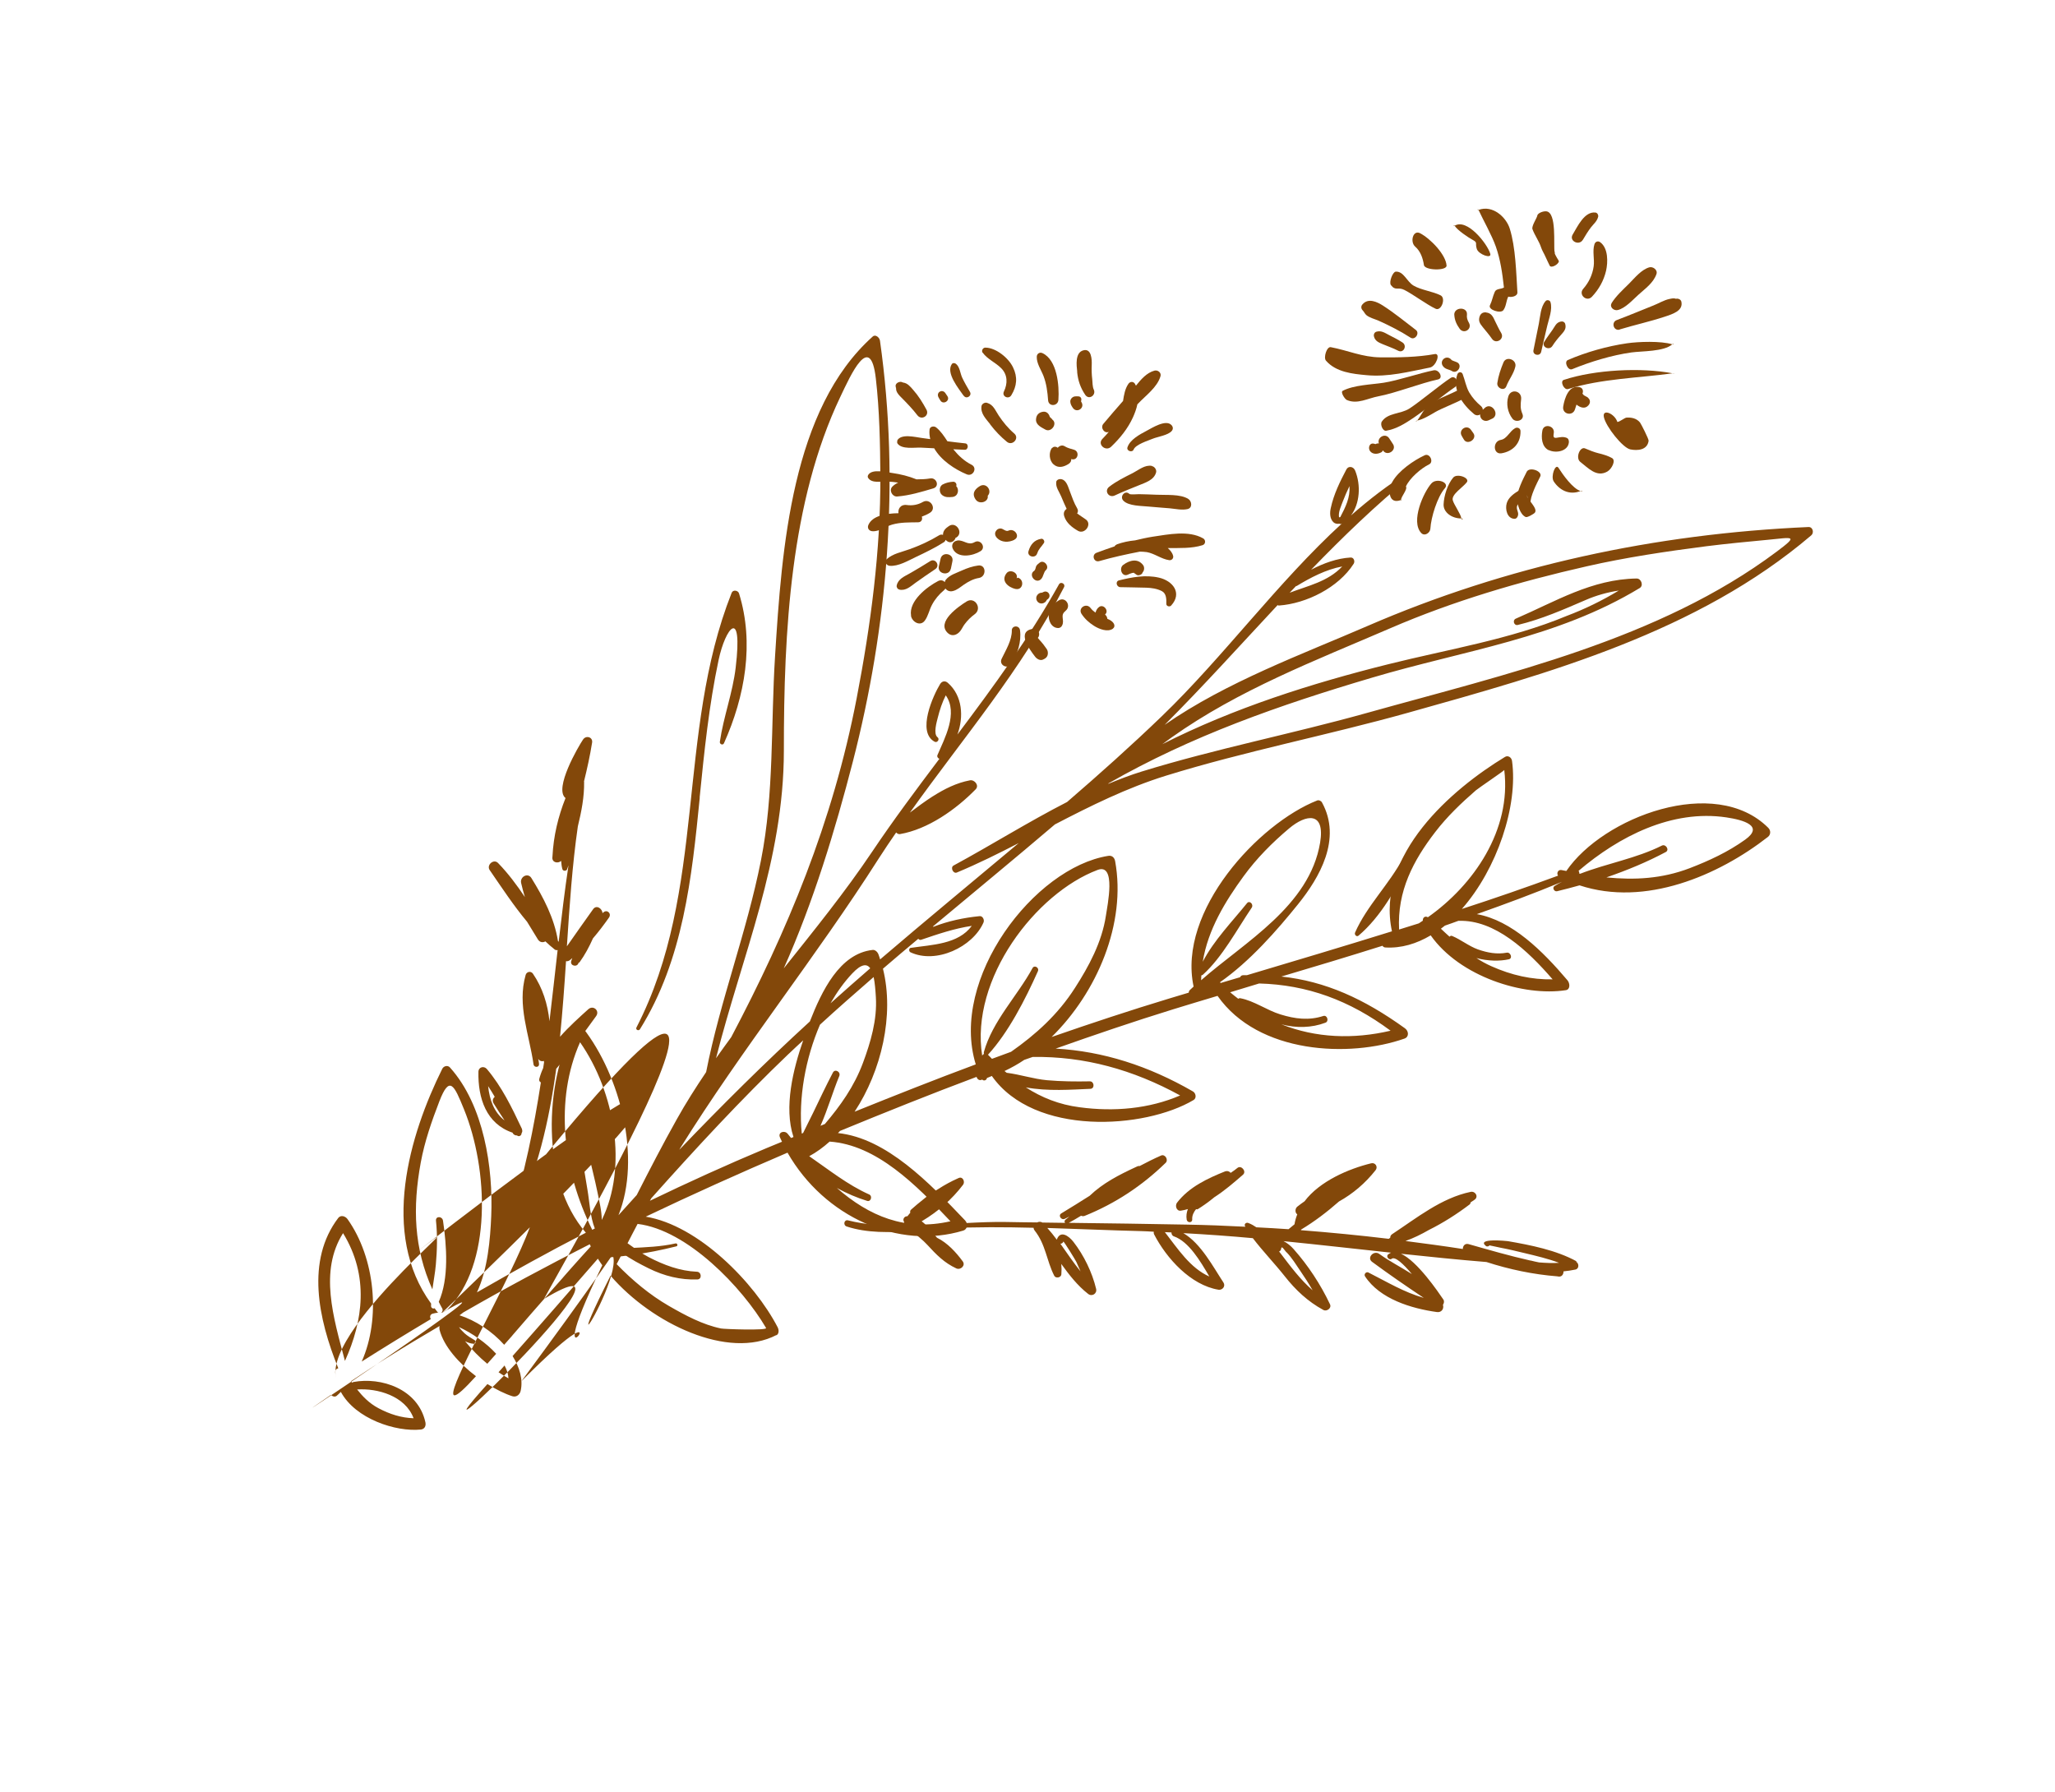 <?xml version="1.0" encoding="UTF-8"?> <svg xmlns="http://www.w3.org/2000/svg" width="203" height="177" viewBox="0 0 203 177" fill="none"> <path d="M151.86 21.304C151.814 21.552 151.275 22.334 151.382 22.635C151.6 23.245 152.037 23.825 152.236 24.444C152.324 24.73 152.545 25.075 152.662 25.348C152.715 25.459 152.6 25.241 152.662 25.348C152.675 25.376 153.071 26.238 153.089 26.252C153.102 26.28 153.072 26.215 153.089 26.252C153.244 26.507 153.912 26.147 153.993 25.826C154.01 25.738 153.571 25.202 153.567 24.921C153.572 24.636 153.614 25.193 153.567 24.921C153.448 24.152 153.793 21.014 152.764 20.877C152.476 20.832 151.887 21.042 151.86 21.304C151.86 21.304 151.865 21.29 151.86 21.304V21.304Z" fill="#83480A"></path> <path d="M146.055 20.737C146.521 21.753 147.365 23.226 147.762 24.355C148.224 25.678 148.405 26.972 148.564 28.399C148.308 28.573 147.801 28.493 147.66 28.826C147.432 29.345 147.426 29.643 147.182 30.157C146.973 30.601 148.246 31.013 148.513 30.634C148.804 30.218 148.77 29.753 148.991 29.303C149.054 29.18 148.922 29.416 148.991 29.303C149.288 29.389 149.91 29.282 149.895 28.877C149.773 26.954 149.721 24.451 149.144 22.597C148.791 21.448 147.445 20.214 146.055 20.737C145.906 20.794 145.978 20.574 146.055 20.737Z" fill="#83480A"></path> <path d="M143.698 22.3C143.941 22.72 145.05 23.471 145.456 23.683C146.018 23.986 145.691 23.989 145.882 24.587C146.051 25.136 147.377 25.604 147.213 25.065C146.927 24.073 144.913 21.537 143.698 22.3C143.549 22.394 143.615 22.149 143.698 22.3Z" fill="#83480A"></path> <path d="M139.807 24.371C140.319 24.818 140.555 25.492 140.66 26.18C140.739 26.724 142.932 26.772 142.896 26.231C142.833 25.167 141.322 23.584 140.285 23.04C139.577 22.672 139.258 23.905 139.807 24.371Z" fill="#83480A"></path> <path d="M142.3 29.171C141.52 28.782 140.393 28.654 139.638 28.215C138.964 27.816 138.667 26.788 137.88 26.833C137.575 26.846 137.18 27.878 137.402 28.164C137.862 28.769 138.08 28.311 138.733 28.642C139.6 29.081 140.946 30.094 141.822 30.502C142.38 30.76 142.863 29.44 142.3 29.171V29.171Z" fill="#83480A"></path> <path d="M134.976 37.058C137.135 37.267 139.163 36.714 141.256 36.306C141.863 36.182 142.336 34.867 141.734 34.975C140.036 35.291 138.099 35.316 136.359 35.3C134.566 35.282 133.157 34.614 131.461 34.294C131.059 34.213 130.719 35.331 130.983 35.625C131.978 36.775 133.637 36.934 134.976 37.058V37.058Z" fill="#83480A"></path> <path d="M133.053 39.516C134.096 39.966 135.099 39.342 136.193 39.14C137.81 38.842 140.434 37.821 142.046 37.484C142.614 37.367 142.176 36.468 141.62 36.58C140.216 36.859 138.09 37.59 136.671 37.809C135.471 37.992 133.709 38.032 132.627 38.611C132.406 38.729 132.827 39.417 133.053 39.516V39.516Z" fill="#83480A"></path> <path d="M136.928 42.549C137.956 42.372 138.796 41.836 139.641 41.269C140.628 40.607 142.749 38.893 143.736 38.231C144.224 37.903 143.803 37.01 143.31 37.327C142.312 37.966 140.212 39.725 139.214 40.364C138.348 40.913 137.09 40.763 136.501 41.644C136.314 41.929 136.589 42.597 136.928 42.549Z" fill="#83480A"></path> <path d="M139.996 41.543C140.593 41.427 141.271 41 141.804 40.69C142.404 40.339 143.93 39.756 144.518 39.41C145.005 39.121 144.582 38.225 144.091 38.505C143.569 38.81 141.9 39.48 141.378 39.785C140.79 40.131 140.385 41.047 139.996 41.543C139.871 41.7 139.788 41.583 139.996 41.543Z" fill="#83480A"></path> <path d="M137.55 47.58C137.062 48.455 137.173 49.871 138.403 49.389C138.529 49.33 138.415 49.515 138.403 49.389C138.389 49.057 139.078 48.326 138.881 48.058C138.78 47.92 138.805 48.225 138.881 48.058C139.248 47.229 140.387 46.253 141.167 45.874C141.662 45.641 141.249 44.74 140.741 44.969C139.651 45.472 138.148 46.512 137.55 47.58V47.58Z" fill="#83480A"></path> <path d="M140.393 52.65C140.739 53.015 141.28 52.625 141.297 52.224C141.362 51.093 141.987 49.075 142.73 48.23C143.232 47.657 141.91 47.175 141.399 47.753C140.629 48.61 139.32 51.506 140.393 52.65V52.65Z" fill="#83480A"></path> <path d="M144.36 51.214C144.638 51.208 144.389 51.424 144.36 51.214C144.295 50.748 143.623 49.86 143.507 49.405C143.366 48.839 144.504 48.14 144.889 47.648C145.243 47.207 143.94 46.729 143.558 47.17C142.988 47.836 142.631 48.999 142.603 49.832C142.578 50.614 143.423 51.221 144.36 51.214Z" fill="#83480A"></path> <path d="M151.192 49.74C151.121 49.084 151.818 47.733 152.147 47.078C152.417 46.551 151.096 46.068 150.816 46.6C150.437 47.346 149.854 48.488 149.86 49.262C149.879 49.809 150.147 50.828 150.714 51.071C150.867 51.143 151.507 50.775 151.618 50.644C151.957 50.207 150.808 49.293 150.765 48.836L151.192 49.74Z" fill="#83480A"></path> <path d="M156.139 48.502C156.364 48.409 156.371 48.567 156.139 48.502C155.369 48.289 154.368 46.865 153.955 46.215C153.646 45.731 153.168 47.062 153.477 47.546C154.022 48.389 155.002 48.958 156.139 48.502V48.502Z" fill="#83480A"></path> <path d="M156.586 44.298C156.061 44.068 155.611 45.251 156.109 45.629C156.898 46.236 157.715 47.18 158.771 46.584C159.224 46.322 159.64 45.485 159.249 45.253C158.906 45.047 158.302 44.863 157.917 44.775C157.518 44.682 156.96 44.464 156.586 44.298Z" fill="#83480A"></path> <path d="M158.436 41.201C158.635 42.148 160.297 44.241 161.048 44.392C161.751 44.535 162.734 44.469 162.856 43.539C162.877 43.376 162.109 41.864 162.003 41.73C161.628 41.279 161.081 41.227 160.672 41.252C160.466 41.273 159.985 41.683 159.768 41.679C159.679 41.675 159.862 41.696 159.768 41.679C159.756 41.654 159.791 41.729 159.768 41.679C159.501 40.84 158.255 40.337 158.436 41.201V41.201Z" fill="#83480A"></path> <path d="M154.902 38.43C158.135 37.407 161.979 37.325 165.226 36.877C165.433 36.848 165.444 36.923 165.226 36.877C162.125 36.287 157.552 36.508 154.476 37.526C154.074 37.659 154.5 38.563 154.902 38.43Z" fill="#83480A"></path> <path d="M155.299 36.47C157.093 35.733 159.223 35.087 161.153 34.815C162.209 34.669 164.359 34.747 165.197 34.012C165.323 33.899 165.382 34.075 165.197 34.012C164.064 33.665 161.846 33.748 160.726 33.91C158.777 34.192 156.671 34.786 154.873 35.566C154.476 35.739 154.888 36.638 155.299 36.47V36.47Z" fill="#83480A"></path> <path d="M165.267 29.562C165.267 29.562 165.289 29.553 165.304 29.558L165.284 29.542C165.284 29.542 165.289 29.553 165.262 29.552L165.267 29.562Z" fill="#83480A"></path> <path d="M160.011 32.539C161.465 32.1 162.958 31.772 164.396 31.3C165.285 31.011 166.274 30.687 166.094 29.812C166.047 29.575 165.777 29.469 165.561 29.506C165.581 29.522 165.592 29.517 165.617 29.544C165.389 29.418 165.162 29.486 164.935 29.528C164.387 29.631 163.785 30.006 163.245 30.209C162.075 30.671 160.898 31.174 159.717 31.614C159.119 31.831 159.403 32.735 160.005 32.555L160.011 32.539Z" fill="#83480A"></path> <path d="M159.21 29.934C158.959 30.337 159.423 30.715 159.798 30.629C160.558 30.453 161.291 29.614 161.848 29.117C162.529 28.498 163.323 27.954 163.632 27.069C163.773 26.652 163.267 26.295 162.907 26.412C162.136 26.647 161.514 27.42 160.918 28.026C160.316 28.621 159.652 29.22 159.199 29.939L159.21 29.934Z" fill="#83480A"></path> <path d="M157.43 26.299C157.311 27.146 156.952 27.899 156.387 28.542C155.901 29.108 156.739 29.867 157.256 29.312C157.939 28.588 158.426 27.722 158.653 26.746C158.846 25.89 158.872 24.515 158.078 23.93C157.856 23.763 157.591 23.862 157.506 24.122C157.286 24.81 157.525 25.592 157.43 26.299Z" fill="#83480A"></path> <path d="M156.35 23.708C156.602 23.278 156.858 22.859 157.161 22.456C157.437 22.105 157.763 21.861 157.873 21.407C157.908 21.235 157.798 21.027 157.615 20.997C156.51 20.856 155.824 22.399 155.349 23.181C154.983 23.808 155.985 24.308 156.356 23.692L156.35 23.708Z" fill="#83480A"></path> <path d="M139.859 32.59C138.786 31.773 137.766 30.931 136.628 30.197C136.033 29.816 135.161 29.397 134.584 30.072C134.422 30.252 134.448 30.499 134.617 30.666C134.746 30.8 134.82 30.985 134.959 31.114C135.268 31.384 135.795 31.511 136.169 31.672C137.239 32.153 138.35 32.718 139.338 33.355C139.782 33.638 140.282 32.909 139.859 32.59Z" fill="#83480A"></path> <path d="M136.609 34.007C137.113 34.223 137.634 34.392 138.116 34.645C138.661 34.92 139.031 34.136 138.534 33.825C138.125 33.564 137.711 33.344 137.269 33.125C136.828 32.905 136.473 32.618 135.971 32.764C135.765 32.823 135.676 33.046 135.724 33.231C135.834 33.685 136.188 33.83 136.593 34.001L136.609 34.007Z" fill="#83480A"></path> <path d="M150.051 48.446C149.561 48.755 149.017 49.115 148.841 49.704C148.665 50.293 148.874 51.232 149.609 51.249C149.729 51.257 149.842 51.165 149.897 51.061C150.11 50.662 149.79 50.424 149.846 50.047C149.89 49.728 150.389 49.493 150.618 49.346C151.194 48.97 150.616 48.075 150.04 48.451L150.051 48.446Z" fill="#83480A"></path> <path d="M151.481 34.592C151.376 35.083 152.128 35.246 152.244 34.751C152.448 33.889 152.636 33.022 152.844 32.172C153.013 31.456 153.374 30.573 153.165 29.854C153.107 29.648 152.814 29.578 152.674 29.748C152.178 30.32 152.151 31.279 152.008 31.995C151.836 32.868 151.659 33.73 151.481 34.592Z" fill="#83480A"></path> <path d="M152.545 33.766C152.25 34.268 153.044 34.659 153.349 34.177C153.594 33.789 153.881 33.434 154.188 33.094C154.5 32.739 154.753 32.477 154.617 31.997C154.564 31.801 154.356 31.718 154.171 31.766C153.712 31.866 153.604 32.241 153.354 32.593C153.077 32.996 152.785 33.367 152.539 33.781L152.545 33.766Z" fill="#83480A"></path> <path d="M146.801 30.859C146.487 30.826 146.269 30.967 146.162 31.264C146.015 31.723 146.193 31.963 146.479 32.321C146.79 32.706 147.102 33.065 147.387 33.475C147.783 34.041 148.651 33.488 148.292 32.892C148.065 32.52 147.9 32.143 147.709 31.766C147.494 31.31 147.351 30.924 146.791 30.864L146.801 30.859Z" fill="#83480A"></path> <path d="M143.662 31.108C143.692 31.638 143.887 32.052 144.192 32.479C144.615 33.045 145.451 32.508 145.108 31.891C144.947 31.604 144.873 31.392 144.912 31.063C144.972 30.282 143.617 30.298 143.656 31.123L143.662 31.108Z" fill="#83480A"></path> <path d="M148.52 35.794C148.253 36.439 148.011 37.137 147.911 37.833C147.837 38.335 148.6 38.688 148.802 38.152C149.048 37.491 149.533 36.925 149.691 36.215C149.849 35.531 148.803 35.129 148.52 35.794Z" fill="#83480A"></path> <path d="M144.488 36.957C144.384 36.682 144.042 36.727 143.957 36.987C143.429 38.507 144.477 39.959 145.61 40.903C145.816 41.065 146.042 41.049 146.213 40.943C146.177 41.362 146.593 41.749 147.098 41.498C147.161 41.468 147.225 41.438 147.289 41.408C148.31 41.069 147.342 39.567 146.61 40.353C146.567 40.4 146.519 40.435 146.475 40.482C146.478 40.35 146.423 40.234 146.305 40.121C145.832 39.722 145.448 39.293 145.129 38.756C144.822 38.214 144.711 37.539 144.488 36.957Z" fill="#83480A"></path> <path d="M144.01 35.834C143.871 35.731 143.468 35.648 143.381 35.547C142.896 34.958 142.083 35.654 142.584 36.221C142.835 36.505 143.145 36.475 143.44 36.66C143.932 36.96 144.469 36.175 144.01 35.834Z" fill="#83480A"></path> <path d="M144.39 43.048C144.445 43.165 144.522 43.272 144.592 43.394C144.935 44.037 145.968 43.367 145.536 42.78C145.459 42.674 145.383 42.567 145.307 42.46C144.905 41.884 144.042 42.447 144.39 43.048Z" fill="#83480A"></path> <path d="M137.6 43.864C137.473 43.678 137.357 43.486 137.23 43.3C136.85 42.714 135.998 43.219 136.211 43.807C136.111 43.789 136.001 43.802 135.889 43.868C135.868 43.878 135.816 43.85 135.743 43.833C135.263 43.696 135.103 44.291 135.358 44.585C135.624 44.901 136.076 44.869 136.421 44.693C136.527 44.643 136.571 44.571 136.61 44.487C137.015 45.127 138.022 44.483 137.595 43.854L137.6 43.864Z" fill="#83480A"></path> <path d="M148.308 44.78C149.462 44.586 150.231 43.795 150.201 42.577C150.197 42.293 149.88 42.17 149.667 42.297C149.13 42.589 148.866 43.349 148.265 43.451C147.422 43.589 147.492 44.919 148.319 44.775L148.308 44.78Z" fill="#83480A"></path> <path d="M150.392 40.891C150.163 40.35 150.203 39.995 150.263 39.434C150.35 38.602 149.243 38.346 148.994 39.164C148.772 39.904 148.931 40.737 149.405 41.357C149.762 41.811 150.641 41.5 150.392 40.891Z" fill="#83480A"></path> <path d="M152.998 44.461C153.673 44.791 154.879 44.598 154.978 43.708C154.998 43.53 154.94 43.324 154.763 43.252C154.409 43.108 154.124 43.19 153.761 43.245C153.408 43.295 153.445 43.07 153.488 42.777C153.61 42.045 152.492 41.794 152.36 42.531C152.239 43.21 152.276 44.114 152.992 44.477L152.998 44.461Z" fill="#83480A"></path> <path d="M156.946 39.381C156.784 39.12 156.494 39.166 156.348 38.911C156.338 38.89 156.333 38.879 156.317 38.874C156.334 38.827 156.356 38.791 156.368 38.733C156.389 38.503 156.288 38.317 156.064 38.254C154.968 37.967 154.548 39.358 154.419 40.158C154.291 40.932 155.383 41.156 155.589 40.411C155.635 40.26 155.68 40.108 155.731 39.968C156.086 40.254 156.56 40.433 156.899 40.052C157.088 39.846 157.114 39.6 156.952 39.366L156.946 39.381Z" fill="#83480A"></path> <path d="M110.939 39.606C110.281 40.358 109.623 41.109 108.986 41.876C108.673 42.258 109.105 42.871 109.536 42.655C109.325 42.897 109.115 43.139 108.895 43.359C108.373 43.904 109.222 44.632 109.754 44.135C110.639 43.289 111.411 42.341 111.92 41.219C112.091 40.84 112.259 40.397 112.354 39.938C112.375 39.928 112.386 39.896 112.407 39.886C113.177 39.069 114.324 38.256 114.638 37.161C114.74 36.801 114.364 36.525 114.041 36.612C113.281 36.815 112.72 37.469 112.212 38.097C112.177 38.023 112.147 37.96 112.101 37.89C111.923 37.65 111.618 37.69 111.466 37.918C111.134 38.398 111.031 39.005 110.939 39.606Z" fill="#83480A"></path> <path d="M106.402 36.727C106.487 37.595 106.723 38.288 107.205 39.007C107.576 39.545 108.317 39.027 108.041 38.47C107.916 38.205 107.926 37.759 107.896 37.474C107.839 36.996 107.823 36.523 107.845 36.046C107.867 35.543 107.83 34.392 107.022 34.605C106.178 34.822 106.342 36.106 106.412 36.722L106.402 36.727Z" fill="#83480A"></path> <path d="M103.08 37.139C103.372 37.897 103.479 38.728 103.534 39.532C103.582 40.211 104.518 40.132 104.553 39.493C104.653 38.109 104.434 35.554 102.974 34.88C102.694 34.753 102.422 34.947 102.415 35.235C102.394 35.906 102.842 36.525 103.08 37.139Z" fill="#83480A"></path> <path d="M97.075 34.836C97.538 35.486 98.334 35.798 98.903 36.373C99.545 37.017 99.551 37.883 99.171 38.672C98.934 39.16 99.635 39.491 99.903 39.041C100.459 38.13 100.537 37.25 100.071 36.289C99.63 35.355 98.373 34.34 97.334 34.338C97.087 34.337 96.922 34.648 97.07 34.851L97.075 34.836Z" fill="#83480A"></path> <path d="M95.204 39.091C95.463 39.475 96.049 39.094 95.811 38.701C95.543 38.243 95.275 37.786 95.05 37.308C94.85 36.884 94.818 36.238 94.431 35.94C94.323 35.849 94.118 35.828 94.026 35.963C93.413 36.836 94.705 38.392 95.193 39.096L95.204 39.091Z" fill="#83480A"></path> <path d="M93.368 38.803C93.036 38.402 92.471 38.772 92.702 39.234C92.757 39.35 92.833 39.457 92.899 39.569C93.188 40.016 93.886 39.57 93.586 39.128C93.52 39.016 93.444 38.91 93.373 38.813L93.368 38.803Z" fill="#83480A"></path> <path d="M88.65 43.544C88.612 43.628 88.609 43.733 88.66 43.812C89.087 44.415 90.331 44.191 90.966 44.216C91.401 44.231 91.841 44.257 92.281 44.283C92.958 45.469 94.312 46.36 95.493 46.854C96.111 47.12 96.594 46.218 95.966 45.904C95.25 45.542 94.669 44.998 94.169 44.378C94.541 44.397 94.924 44.411 95.296 44.43C95.658 44.454 95.714 43.831 95.347 43.796C94.761 43.736 94.169 43.665 93.589 43.589C93.264 43.093 92.934 42.587 92.476 42.22C92.27 42.057 91.854 42.111 91.825 42.436C91.786 42.766 91.826 43.071 91.893 43.377C91.6 43.333 91.312 43.301 91.019 43.257C90.412 43.18 88.988 42.802 88.619 43.533L88.65 43.544Z" fill="#83480A"></path> <path d="M88.159 48.058C87.783 48.416 88.135 49.08 88.624 49.044C89.849 48.946 91.007 48.595 92.191 48.244C92.851 48.049 92.515 47.144 91.883 47.261C91.44 47.34 90.988 47.345 90.537 47.351C89.767 47.039 88.974 46.843 88.152 46.724C87.53 46.642 86.199 46.297 85.787 46.881C85.716 46.979 85.687 47.109 85.763 47.216C86.129 47.77 87.047 47.544 87.629 47.568C87.996 47.576 88.368 47.621 88.729 47.672C88.527 47.767 88.336 47.883 88.159 48.058Z" fill="#83480A"></path> <path d="M85.777 51.866C85.65 52.173 85.848 52.455 86.168 52.473C86.843 52.53 87.48 52.01 88.13 51.82C88.965 51.581 89.846 51.607 90.697 51.594C91.043 51.587 91.155 51.274 91.056 51.036C91.342 50.927 91.612 50.812 91.862 50.655C92.565 50.22 91.88 49.181 91.173 49.58C90.673 49.867 90.136 49.965 89.565 49.884C88.969 49.802 88.685 50.273 88.754 50.695C87.504 50.714 86.171 50.941 85.777 51.866Z" fill="#83480A"></path> <path d="M94.425 53.117C94.425 53.117 94.447 53.107 94.468 53.097C95.213 52.642 94.453 51.47 93.738 51.963C93.413 52.181 93.15 52.422 93.151 52.837C93.042 52.797 92.921 52.789 92.788 52.865C91.851 53.437 90.88 53.882 89.848 54.252C89.075 54.539 88.206 54.676 87.579 55.245C87.3 55.506 87.591 55.875 87.884 55.892C88.759 55.959 89.707 55.382 90.482 55.017C91.426 54.571 92.355 54.12 93.234 53.563C93.335 53.502 93.384 53.414 93.407 53.325C93.444 53.347 93.464 53.389 93.5 53.411C93.865 53.745 94.301 53.487 94.405 53.101L94.425 53.117Z" fill="#83480A"></path> <path d="M88.838 58.243C89.475 58.384 89.948 57.928 90.45 57.561C91.09 57.103 91.746 56.651 92.396 56.215C92.897 55.874 92.406 55.108 91.895 55.426C91.224 55.847 90.548 56.257 89.862 56.645C89.33 56.948 88.716 57.186 88.58 57.834C88.544 58.006 88.661 58.197 88.833 58.233L88.838 58.243Z" fill="#83480A"></path> <path d="M89.991 60.826C90.088 61.416 90.885 61.922 91.35 61.313C91.691 60.854 91.783 60.279 92.058 59.76C92.343 59.21 92.764 58.7 93.251 58.302C93.315 58.246 93.353 58.189 93.391 58.132C93.539 58.335 93.793 58.461 94.11 58.39C94.532 58.294 94.87 57.992 95.222 57.748C95.675 57.444 96.137 57.187 96.691 57.094C97.465 56.975 97.435 55.757 96.64 55.86C96.066 55.936 95.543 56.118 95.007 56.358C94.466 56.613 93.795 56.787 93.411 57.293C93.362 57.355 93.36 57.433 93.327 57.501C93.184 57.335 92.939 57.256 92.668 57.397C91.563 57.97 89.757 59.367 89.997 60.81L89.991 60.826Z" fill="#83480A"></path> <path d="M93.647 62.551C94.048 62.907 94.546 62.724 94.849 62.348C95.021 62.137 95.127 61.866 95.306 61.639C95.593 61.257 95.904 60.955 96.288 60.67C97.057 60.099 96.297 58.901 95.477 59.418C94.716 59.894 92.428 61.453 93.647 62.551Z" fill="#83480A"></path> <path d="M99.952 62.275C99.961 63.257 99.367 64.198 98.948 65.07C98.64 65.709 99.553 66.16 99.924 65.57C100.513 64.618 100.914 63.378 100.761 62.257C100.699 61.741 99.943 61.76 99.947 62.291L99.952 62.275Z" fill="#83480A"></path> <path d="M102.468 54.654C102.583 54.237 102.903 53.981 103.127 53.63C103.23 53.464 103.063 53.193 102.868 53.22C102.168 53.33 101.79 53.794 101.596 54.456C101.442 55.008 102.324 55.202 102.463 54.643L102.468 54.654Z" fill="#83480A"></path> <path d="M100.2 53.312C100.821 53.006 100.227 52.131 99.622 52.417C99.335 52.552 99.097 52.184 98.808 52.204C98.593 52.215 98.459 52.317 98.361 52.493C98.23 52.711 98.323 52.965 98.482 53.136C98.939 53.608 99.647 53.598 100.205 53.322L100.2 53.312Z" fill="#83480A"></path> <path d="M94.453 48.033C94.552 47.83 94.395 47.58 94.164 47.585C93.785 47.608 93.458 47.685 93.134 47.851C92.757 48.041 92.743 48.645 93.058 48.898C93.372 49.152 93.709 49.123 94.082 49.09C94.666 49.035 94.776 48.334 94.463 48.028L94.453 48.033Z" fill="#83480A"></path> <path d="M88.485 38.188C88.488 38.251 88.508 38.32 88.512 38.383L88.53 38.257C88.507 38.372 88.52 38.483 88.544 38.588C88.632 38.858 88.832 39.062 89.027 39.255C89.576 39.813 90.15 40.399 90.629 41.029C91.048 41.558 91.847 41.051 91.514 40.456C91.131 39.754 90.736 39.11 90.209 38.516C89.918 38.173 89.632 37.842 89.218 37.79C89.156 37.768 89.093 37.745 89.031 37.723C88.769 37.691 88.418 37.882 88.474 38.193L88.485 38.188Z" fill="#83480A"></path> <path d="M97.81 41.921C98.294 42.562 98.853 43.141 99.466 43.644C100.013 44.086 100.729 43.294 100.199 42.831C99.591 42.313 99.101 41.714 98.66 41.054C98.304 40.521 98.138 39.976 97.492 39.788C97.268 39.726 96.975 39.903 96.954 40.133C96.858 40.866 97.393 41.366 97.821 41.916L97.81 41.921Z" fill="#83480A"></path> <path d="M103.942 41.415C103.865 41.361 103.763 41.227 103.701 41.179C103.624 40.878 103.388 40.626 103.046 40.671C102.609 40.734 102.356 40.996 102.34 41.458C102.328 41.982 102.879 42.215 103.253 42.428C103.843 42.772 104.515 41.832 103.937 41.431L103.942 41.415Z" fill="#83480A"></path> <path d="M96.794 48.017C96.267 48.331 95.973 48.781 96.391 49.362C96.762 49.874 97.682 49.57 97.57 48.974C98.038 48.481 97.443 47.633 96.794 48.017Z" fill="#83480A"></path> <path d="M93.929 56.192C93.982 55.947 94.03 55.691 94.083 55.445C94.247 54.693 93.088 54.436 92.913 55.193C92.86 55.438 92.807 55.684 92.744 55.934C92.569 56.691 93.765 56.944 93.924 56.181L93.929 56.192Z" fill="#83480A"></path> <path d="M103.914 44.243C103.589 44.682 103.629 45.48 104.071 45.868C104.539 46.283 105.078 46.133 105.568 45.824C105.766 45.691 105.838 45.515 105.821 45.341C105.836 45.347 105.863 45.347 105.883 45.364C106.494 45.503 106.673 44.589 106.089 44.424C105.817 44.344 105.436 44.251 105.193 44.094C104.93 43.92 104.659 44.034 104.481 44.235C104.481 44.235 104.481 44.235 104.476 44.224C104.327 44.1 104.06 44.084 103.935 44.259L103.914 44.243Z" fill="#83480A"></path> <path d="M106.781 39.648C106.781 39.648 106.792 39.617 106.762 39.527C106.82 39.759 106.775 39.664 106.816 39.502C106.85 39.356 106.749 39.196 106.603 39.161C106.477 39.143 106.362 39.145 106.236 39.153C105.952 39.157 105.699 39.419 105.73 39.703C105.75 39.94 105.857 40.11 105.984 40.297C106.37 40.841 107.175 40.318 106.841 39.749C106.811 39.686 106.801 39.664 106.781 39.648Z" fill="#83480A"></path> <path d="M115.758 42.56C115.904 42.374 115.882 42.164 115.724 41.992C115.165 41.387 113.775 42.289 113.254 42.561C112.6 42.908 111.623 43.421 111.374 44.187C111.256 44.541 111.844 44.743 111.983 44.406C112.178 43.911 113.4 43.53 113.834 43.351C114.354 43.132 115.396 43.003 115.758 42.56Z" fill="#83480A"></path> <path d="M113.784 46.021C113.088 45.895 112.504 46.417 111.899 46.729C111.091 47.136 110.279 47.532 109.568 48.087C109.045 48.49 109.532 49.22 110.116 48.945C110.89 48.579 111.68 48.272 112.474 47.949C113.147 47.67 113.982 47.432 114.199 46.681C114.279 46.41 114.065 46.096 113.794 46.042L113.784 46.021Z" fill="#83480A"></path> <path d="M112.481 56.818C112.627 56.827 112.819 56.711 112.87 56.57L112.86 56.549C113.052 56.38 113.071 56.008 112.918 55.821C112.394 55.121 111.575 55.339 110.961 55.797C110.497 56.133 110.833 57.038 111.416 56.763C111.533 56.708 111.65 56.653 111.777 56.619C112.02 56.53 112.069 56.688 111.906 56.48C111.993 56.582 112.075 56.646 112.163 56.696C112.251 56.771 112.344 56.831 112.475 56.834L112.481 56.818Z" fill="#83480A"></path> <path d="M117.302 50.289C117.819 50.175 117.74 49.511 117.388 49.288C116.591 48.782 115.176 48.918 114.259 48.871C113.677 48.847 113.095 48.824 112.507 48.815C112.323 48.811 111.644 48.885 111.557 48.783C111.136 48.385 110.575 49.039 110.965 49.452C111.482 49.999 112.79 49.966 113.46 50.039C114.157 50.112 114.859 50.144 115.566 50.213C116.137 50.268 116.738 50.412 117.302 50.289Z" fill="#83480A"></path> <path d="M113.257 54.532C114.047 54.665 114.711 55.221 115.491 55.333C115.742 55.37 115.952 55.154 115.884 54.901C115.802 54.59 115.597 54.349 115.356 54.139C116.532 54.129 117.716 54.192 118.79 53.854C119.107 53.757 119.127 53.332 118.847 53.179C117.412 52.364 115.408 52.791 113.854 53.018C113.274 53.11 112.699 53.239 112.129 53.378C111.519 53.432 110.907 53.565 110.341 53.767C110.224 53.822 110.149 53.884 110.1 53.972C109.507 54.174 108.904 54.38 108.322 54.603C107.803 54.796 108.042 55.578 108.581 55.428C109.907 55.049 111.247 54.754 112.602 54.491C112.828 54.501 113.048 54.501 113.273 54.537L113.257 54.532Z" fill="#83480A"></path> <path d="M109.935 62.092C110.1 61.975 110.126 61.782 110.035 61.617C109.883 61.351 109.645 61.23 109.39 61.13C109.376 61.046 109.357 60.951 109.312 60.882C109.292 60.839 109.245 60.796 109.215 60.759C109.113 60.625 109.103 60.604 109.18 60.684C109.577 60.316 108.994 59.631 108.566 59.962C108.374 60.105 108.275 60.307 108.218 60.516C108.042 60.391 107.872 60.251 107.73 60.059C107.317 59.514 106.465 60.045 106.834 60.636C107.159 61.132 107.565 61.498 108.067 61.819C108.569 62.14 109.412 62.469 109.94 62.103L109.935 62.092Z" fill="#83480A"></path> <path d="M104.341 47.622C104.266 48.124 104.639 48.584 104.833 49.05C105.002 49.463 105.176 49.861 105.367 50.264C105.153 50.417 105.017 50.65 105.129 50.999C105.34 51.665 105.912 52.108 106.498 52.442C107.166 52.814 107.909 51.776 107.264 51.315C107.047 51.158 106.819 51.006 106.592 50.853C106.53 50.805 106.468 50.756 106.401 50.723C106.493 50.589 106.523 50.406 106.407 50.214C106.099 49.698 105.907 49.127 105.699 48.577C105.53 48.163 105.393 47.515 104.929 47.357C104.695 47.273 104.368 47.35 104.324 47.643L104.341 47.622Z" fill="#83480A"></path> <path d="M102.177 56.374C101.511 56.779 102.344 57.774 102.867 57.177C103.077 56.935 103.097 56.51 103.317 56.316C103.719 55.958 103.121 55.241 102.699 55.583C102.565 55.685 102.41 55.797 102.344 55.958C102.31 56.052 102.273 56.303 102.182 56.358L102.177 56.374Z" fill="#83480A"></path> <path d="M100.314 58.174C101.045 58.348 101.243 57.282 100.555 57.061C100.512 57.081 100.47 57.101 100.427 57.121C100.624 56.575 99.777 56.183 99.436 56.616C98.836 57.379 99.573 58.005 100.319 58.184L100.314 58.174Z" fill="#83480A"></path> <path d="M94.571 53.399C94.139 53.447 93.936 53.867 94.137 54.239C94.629 55.2 96.127 54.909 96.856 54.448C97.437 54.083 96.874 53.22 96.279 53.553C95.614 53.931 95.234 53.319 94.566 53.388L94.571 53.399Z" fill="#83480A"></path> <path d="M103.036 58.498C103.036 58.498 102.972 58.528 102.94 58.543C102.542 58.524 102.196 58.973 102.449 59.372C102.702 59.771 103.262 59.637 103.407 59.257C103.439 59.242 103.466 59.217 103.492 59.191C103.925 58.87 103.52 58.231 103.047 58.493L103.036 58.498Z" fill="#83480A"></path> <path d="M103.036 65.153C103.152 65.097 103.248 65.052 103.345 64.955C103.559 64.75 103.558 64.362 103.406 64.122C103.192 63.807 102.958 63.503 102.697 63.224C102.635 63.149 102.579 63.085 102.518 63.01C102.808 62.718 102.613 62.057 102.119 62.109C100.33 62.304 101.689 64.141 102.255 64.872C102.423 65.091 102.749 65.288 103.036 65.153Z" fill="#83480A"></path> <path d="M105.245 60.349C105.876 59.87 105.253 58.879 104.576 59.315C104.076 59.629 103.683 60.061 103.606 60.668C103.529 61.275 103.852 62.044 104.55 62.038C104.703 62.031 104.841 61.94 104.908 61.805C105.209 61.261 104.674 60.787 105.25 60.359L105.245 60.349Z" fill="#83480A"></path> <path d="M115.687 59.819C116.818 58.586 115.854 57.367 114.475 57.058C113.154 56.76 111.82 57.013 110.543 57.33C110.147 57.426 110.297 57.991 110.664 58C111.44 58.023 112.401 58.023 113.245 58.053C113.759 58.07 114.303 58.151 114.765 58.387C115.227 58.623 115.224 59.195 115.214 59.641C115.203 59.892 115.542 59.979 115.698 59.814L115.687 59.819Z" fill="#83480A"></path> <path d="M69.114 78.783C69.57 74.222 70.036 69.682 70.984 65.201C71.662 61.989 73.401 59.845 72.673 65.948C72.38 68.434 71.47 70.796 71.109 73.275C71.077 73.511 71.404 73.655 71.515 73.421C73.595 68.782 74.529 63.529 73.004 58.618C72.911 58.312 72.404 58.227 72.275 58.56C66.776 72.453 69.837 87.988 62.871 101.496C62.756 101.719 63.088 101.874 63.214 101.672C67.497 94.8 68.339 86.684 69.124 78.804L69.114 78.783Z" fill="#83480A"></path> <path d="M138.599 84.76C137.244 87.332 135.022 89.47 133.858 92.12C133.77 92.317 134 92.585 134.198 92.427C136.403 90.556 138.028 87.675 139.211 85.067C139.389 84.672 138.818 84.371 138.615 84.765L138.599 84.76Z" fill="#83480A"></path> <path d="M76.689 131.907C76.963 131.765 76.957 131.378 76.818 131.107C74.527 126.701 69.008 121.042 63.788 120.184C68.4 117.982 73.082 115.877 77.794 113.861C81.432 120.226 88.758 123.502 95.163 121.557C95.573 121.428 95.643 120.877 95.337 120.554C91.821 116.868 87.586 112.433 82.778 111.925C82.85 111.852 82.912 111.784 82.984 111.711C87.451 109.876 91.943 108.068 96.465 106.376C96.522 106.57 96.699 106.745 96.916 106.682C96.954 106.664 96.983 106.65 97.027 106.642C97.189 106.812 97.459 106.711 97.495 106.487C97.659 106.435 97.818 106.347 97.977 106.285C102.167 112.247 113.065 111.542 117.91 108.659C118.212 108.478 118.147 107.99 117.839 107.811C113.457 105.286 108.975 103.846 104.283 103.582C108.137 102.218 112.001 100.901 115.905 99.695C117.353 99.245 118.821 98.812 120.273 98.373C124.305 104.124 133.324 104.5 138.745 102.591C139.199 102.429 139.176 101.856 138.783 101.574C134.736 98.659 130.928 96.927 126.577 96.463C129.913 95.473 133.243 94.472 136.563 93.425C136.628 93.511 136.711 93.589 136.842 93.592C138.429 93.686 139.94 93.22 141.329 92.396C144.211 96.484 150.509 98.455 154.679 97.811C155.129 97.741 155.091 97.137 154.844 96.838C152.401 93.956 149.355 90.918 145.884 90.299C148.71 89.303 151.526 88.26 154.302 87.106C154.057 87.234 153.802 87.368 153.566 87.518C153.302 87.681 153.527 88.107 153.812 88.037C154.541 87.862 155.294 87.662 156.033 87.456C162.518 89.599 169.74 86.49 174.638 82.674C174.916 82.465 174.954 82.045 174.668 81.765C169.408 76.529 158.367 80.7 154.727 86.036C154.572 86.006 154.407 85.98 154.236 85.943C153.916 85.887 153.737 86.257 153.91 86.499C150.761 87.661 147.592 88.754 144.407 89.789C147.888 85.838 149.973 79.601 149.364 75.167C149.31 74.803 148.963 74.591 148.67 74.768C143.451 77.93 135.877 84.409 137.502 91.996C132.739 93.478 127.96 94.903 123.172 96.331C123.046 96.339 122.924 96.331 122.784 96.333C122.634 96.339 122.557 96.427 122.501 96.531C121.859 96.717 121.222 96.914 120.579 97.1C120.564 97.069 120.535 97.056 120.511 97.029C123.452 94.98 126.146 91.906 128.231 89.314C130.34 86.697 132.577 82.879 130.589 79.264C130.504 79.109 130.28 79.008 130.121 79.07C124.351 81.338 116.304 89.96 117.908 97.453C117.779 97.578 117.645 97.693 117.516 97.819C117.454 97.887 117.431 97.963 117.428 98.055C116.8 98.248 116.168 98.429 115.54 98.622C111.626 99.807 107.747 101.092 103.883 102.435C108.366 98.037 111.28 91.214 110.157 85.064C110.083 84.684 109.823 84.482 109.475 84.543C102.161 85.71 93.786 96.679 96.389 105.14C92.372 106.633 88.386 108.216 84.42 109.814C87.07 105.801 88.365 100.261 87.221 95.69C88.375 94.692 89.538 93.715 90.712 92.733C90.776 92.819 90.874 92.877 91.004 92.829C92.668 92.264 94.26 91.72 95.997 91.459C94.638 93.293 92.068 93.312 89.959 93.633C89.77 93.657 89.761 93.986 89.941 94.069C92.466 95.252 96.091 93.555 97.156 91.12C97.268 90.859 97.068 90.46 96.768 90.498C95.204 90.652 93.653 90.982 92.202 91.55C92.197 91.539 92.177 91.523 92.153 91.521C96.171 88.16 100.219 84.836 104.207 81.437C107.743 79.6 111.31 77.827 115.18 76.623C122.999 74.206 131.164 72.623 139.068 70.412C153.022 66.501 167.672 62.469 178.924 52.88C179.211 52.641 179.096 52.047 178.655 52.06C163.489 52.729 148.855 55.872 135.092 61.833C128.651 64.626 121.157 67.357 115.048 71.601C118.87 67.774 122.509 63.735 126.208 59.772C126.252 59.79 126.291 59.824 126.335 59.816C129.057 59.622 132.209 58.044 133.716 55.698C133.868 55.471 133.755 55.057 133.421 55.072C132.079 55.148 130.743 55.635 129.516 56.279C132.673 53.013 135.933 49.866 139.42 47.027C139.631 46.85 139.412 46.486 139.172 46.626C137.154 47.863 135.265 49.325 133.451 50.92C134.336 49.75 134.449 47.92 133.865 46.483C133.695 46.071 133.199 45.993 133.001 46.372C132.374 47.563 131.752 48.816 131.462 50.172C131.357 50.624 131.342 51.215 131.716 51.583C131.883 51.738 132.097 51.767 132.305 51.733C132.368 51.768 132.441 51.773 132.508 51.741C132.537 51.727 132.556 51.718 132.571 51.699C126.223 57.508 120.83 64.917 114.773 70.745C111.738 73.668 108.599 76.472 105.411 79.222C101.59 81.18 97.92 83.482 94.197 85.498C93.851 85.687 94.161 86.345 94.523 86.188C96.619 85.315 98.64 84.31 100.637 83.277C96.073 87.103 91.47 90.897 86.941 94.771C86.885 94.603 86.844 94.441 86.778 94.277C86.688 94.035 86.451 93.809 86.205 93.835C82.923 94.19 81.156 97.955 80.002 100.899C75.553 104.969 71.281 109.216 67.109 113.571C67.137 113.532 67.16 113.482 67.184 113.432C73.331 103.553 80.577 94.583 86.812 84.792C87.367 83.921 87.946 83.077 88.525 82.233C88.623 82.342 88.751 82.412 88.896 82.395C91.662 81.921 94.435 79.963 96.379 77.97C96.761 77.582 96.263 77 95.818 77.08C94.488 77.331 93.3 77.931 92.176 78.643C92.176 78.643 92.166 78.647 92.156 78.652C91.369 79.153 90.621 79.714 89.882 80.27C95.093 72.947 100.927 66.174 105.111 57.999C105.276 57.675 104.787 57.413 104.612 57.716C101.675 62.993 98.158 67.791 94.578 72.555C95.211 70.829 95.093 68.731 93.629 67.45C93.349 67.206 93.035 67.289 92.865 67.577C92.207 68.653 90.525 72.3 92.324 73.267C92.593 73.413 92.863 73.013 92.608 72.822C92.177 72.481 92.537 71.299 92.642 70.873C92.83 70.123 93.076 69.371 93.425 68.688C94.677 70.445 93.299 72.963 92.605 74.588C92.535 74.738 92.659 74.925 92.8 74.95C90.527 77.968 88.259 80.996 86.144 84.148C83.482 88.114 80.44 91.872 77.422 95.656C80.346 89.101 82.495 82.029 84.251 75.221C87.662 61.989 88.915 47.675 86.927 33.656C86.884 33.34 86.486 32.995 86.213 33.241C78.213 40.388 77.229 54.122 76.563 64.813C76.135 71.592 76.482 78.368 75.17 84.993C73.753 92.147 71.156 98.768 69.754 105.902C68.729 107.424 67.748 108.963 66.855 110.564C65.481 113.016 64.18 115.524 62.898 118.048C62.293 118.71 61.701 119.378 61.095 120.04C63.368 114.376 61.299 106.298 57.578 101.529C57.306 101.177 56.84 101.138 56.632 101.547C53.847 106.947 53.349 116.547 57.873 121.768C54.235 123.64 50.652 125.628 47.114 127.661C48.186 125.391 48.432 122.369 48.525 120.121C48.726 115.382 47.805 109.188 44.453 105.451C44.221 105.184 43.821 105.308 43.689 105.578C40.459 112.083 37.53 121.844 42.588 128.772C42.589 128.849 42.58 128.931 42.581 129.008C42.59 129.225 42.789 129.299 42.934 129.231C43.037 129.351 43.117 129.495 43.221 129.615C43.241 129.657 43.279 129.639 43.313 129.662C43.11 129.68 42.917 129.719 42.728 129.769C42.463 129.855 42.443 130.111 42.557 130.304C40.26 131.673 37.987 133.069 35.73 134.498C37.635 130.226 37.057 124.26 34.328 120.423C34.101 120.116 33.658 120 33.415 120.309C30.224 124.5 31.42 130.253 33.417 135.161C33.243 135.191 33.104 135.321 33.118 135.574C33.125 135.765 33.162 135.943 33.189 136.124C31.99 130.825 49.762 117.078 40.428 124.244C91.186 84.828 43.437 129.824 43.692 129.665C53.407 124.031 23.402 144.127 32.69 137.787C32.847 137.946 33.081 138.017 33.254 137.884C33.407 137.76 33.531 137.623 33.67 137.493C35.12 140.168 39.11 141.464 41.57 141.212C41.928 141.172 42.098 140.885 42.025 140.504C41.301 137.174 37.619 136.006 34.916 136.516C34.853 136.533 34.82 136.561 34.772 136.584C34.737 136.536 34.702 136.487 34.667 136.439C35.877 135.634 37.087 134.83 38.327 134.064C40.008 133.011 41.714 131.986 43.42 130.986C43.393 131.103 43.395 131.232 43.421 131.362C43.853 133.026 45.352 134.68 47.019 135.943C37.684 146.275 61.102 110.499 50.026 118.864C84.032 76.213 53.498 128.463 53.753 128.304C65.627 121.159 38.672 147.223 48.15 136.719C49.016 137.257 49.881 137.693 50.626 137.925C51.011 138.042 51.351 137.764 51.433 137.389C51.687 136.257 51.321 135.055 50.635 133.951C53.463 130.762 56.257 127.551 59.06 124.334C59.199 124.554 59.338 124.774 59.496 124.984C52.223 139.986 63.16 124.729 51.508 136.44C77.794 100.861 55.473 126.328 55.612 126.198C67.864 115.787 52.832 140.853 60.311 126.014C64.415 130.771 71.964 134.344 76.698 131.877L76.689 131.907ZM93.894 120.638C89.419 121.659 85.843 120.117 82.665 117.349C83.632 117.878 84.652 118.318 85.67 118.629C86.026 118.733 86.211 118.153 85.864 117.992C83.717 117.034 81.872 115.543 79.937 114.212C80.649 113.825 81.316 113.341 81.952 112.769C86.602 113.092 90.485 117.032 93.899 120.649L93.894 120.638ZM170.537 80.743C172.209 80.993 174.297 81.577 172.397 82.94C170.709 84.152 168.826 85.027 166.912 85.761C164.159 86.814 161.466 86.943 158.688 86.671C160.724 85.97 162.714 85.148 164.556 84.162C164.941 83.954 164.544 83.337 164.164 83.53C161.642 84.797 158.74 85.284 156.103 86.308C156.065 86.3 156.04 86.299 156.001 86.291C156.015 86.194 155.994 86.1 155.934 86.024C159.932 82.62 165.143 79.941 170.537 80.743ZM144.09 90.963C147.667 90.833 150.912 93.894 153.373 96.741C151.308 96.781 149.309 96.336 147.308 95.438C146.786 95.205 146.307 94.938 145.847 94.636C146.957 94.942 148.154 94.961 149.048 94.76C149.454 94.672 149.222 94.029 148.835 94.108C147.883 94.285 146.944 94.118 145.999 93.786C145.092 93.461 144.331 92.822 143.438 92.451C143.336 92.409 143.254 92.46 143.192 92.529C142.902 92.263 142.617 92.009 142.337 91.739C142.466 91.639 142.596 91.539 142.735 91.434C143.193 91.283 143.642 91.11 144.085 90.953L144.09 90.963ZM141.769 82.2C142.949 80.658 144.354 79.32 145.79 78.072C146.058 77.842 148.612 76.118 148.597 76.061C149.315 82 145.575 87.422 141.05 90.608C140.771 90.441 140.527 90.647 140.551 90.947C140.416 91.036 140.292 91.121 140.157 91.211C139.51 91.412 138.854 91.618 138.207 91.819C138.01 88.008 139.624 84.99 141.769 82.2ZM124.381 97.149C129.115 97.276 133.307 98.801 137.366 101.815C133.665 102.679 129.983 102.535 126.579 101.184C128.044 101.569 129.561 101.541 130.931 101.024C131.312 100.884 131.108 100.227 130.712 100.362C129.303 100.819 127.943 100.657 126.482 100.205C125.148 99.796 123.883 98.862 122.527 98.607C122.449 98.592 122.367 98.618 122.314 98.656C122.049 98.444 121.779 98.246 121.519 98.019C122.48 97.734 123.435 97.439 124.381 97.149ZM118.692 96.344C118.692 96.344 118.798 96.319 118.836 96.275C120.75 94.542 122.179 91.832 123.65 89.659C123.863 89.338 123.435 88.904 123.183 89.218C121.759 90.992 119.916 92.874 118.813 95.002C119.318 91.832 121.051 89.017 122.838 86.566C124.13 84.789 125.688 83.224 127.34 81.835C129.006 80.426 130.922 80.119 130.405 83.242C129.359 89.508 122.963 93.044 118.651 96.83C118.648 96.675 118.675 96.507 118.673 96.353L118.692 96.344ZM101.182 104.695C101.452 104.594 101.737 104.498 102.012 104.407C107.097 104.33 111.911 105.652 116.579 108.21C113.506 109.531 110.058 109.834 106.653 109.378C104.622 109.117 102.905 108.422 101.334 107.412C103.468 107.819 105.875 107.631 107.712 107.556C108.162 107.537 108.103 106.813 107.657 106.816C106.256 106.841 104.85 106.83 103.437 106.705C102.097 106.585 100.767 106.136 99.441 105.97C99.377 105.91 99.304 105.854 99.23 105.798C99.894 105.484 100.549 105.124 101.182 104.695ZM97.587 104.186C97.587 104.186 97.597 104.182 97.606 104.177C99.624 101.967 101.278 98.735 102.526 95.941C102.686 95.58 102.172 95.29 101.993 95.635C100.521 98.353 98.032 100.863 97.186 103.934C97.172 104.006 97.178 104.068 97.207 104.106C97.121 104.147 97.054 104.204 97.026 104.295C95.808 96.672 102.344 88.218 108.424 85.933C110.285 85.237 109.397 89.418 109.243 90.463C108.85 93.074 107.552 95.464 106.201 97.567C104.51 100.22 102.309 102.192 99.876 103.898C99.244 104.131 98.622 104.359 97.99 104.592C97.858 104.461 97.725 104.329 97.602 104.192L97.587 104.186ZM132.237 51.117C132.305 51.111 132.261 51.092 132.259 50.938C132.242 50.478 132.492 49.959 132.641 49.551C132.841 49.028 133.062 48.522 133.306 48.018C133.386 49.135 132.925 50.079 132.397 51.08C132.344 51.092 132.29 51.104 132.242 51.101L132.237 51.117ZM128.027 57.889C128.027 57.889 128.066 57.897 128.086 57.888C129.441 57.067 130.985 56.247 132.59 55.957C131.158 57.463 129.253 57.843 127.397 58.55C127.612 58.331 127.817 58.118 128.027 57.889ZM109.49 77.388C117.701 72.684 126.393 69.647 135.545 66.938C144.611 64.243 153.786 63.054 161.979 58.086C162.382 57.844 162.129 57.133 161.664 57.145C157.224 57.216 153.678 59.407 149.728 61.115C149.386 61.264 149.554 61.82 149.926 61.735C152.284 61.168 154.427 60.222 156.648 59.265C157.684 58.815 158.775 58.508 159.907 58.337C158.269 59.33 156.565 60.16 154.766 60.84C149.177 63.166 143.009 64.143 137.145 65.612C129.561 67.504 121.869 69.939 114.819 73.512C115.126 73.289 115.424 73.071 115.731 72.848C122.371 68.133 129.935 65.252 137.34 62.057C143.559 59.369 150.105 57.448 156.73 55.944C160.62 55.056 164.582 54.471 168.555 53.959C170.578 53.705 172.606 53.513 174.635 53.321C177.123 53.081 177.707 52.845 175.506 54.493C163.849 63.222 148.824 66.562 135.025 70.426C127.652 72.49 120.081 73.961 112.774 76.215C111.655 76.561 110.57 76.982 109.495 77.424L109.49 77.388ZM84.183 96.163C85.1 95.186 85.643 95.189 85.965 95.647C84.644 96.789 83.342 97.948 82.04 99.107C82.674 98.004 83.391 97.004 84.183 96.163ZM77.433 74.144C77.428 62.381 78.077 49.558 83.01 39.201C84.021 37.077 85.977 32.691 86.517 37.378C86.885 40.577 86.942 43.793 86.965 46.986C86.998 54.442 86.006 61.798 84.624 68.975C82.261 81.258 77.765 91.966 72.233 102.45C71.725 103.144 71.226 103.833 70.732 104.533C73.283 94.444 77.43 85.042 77.433 74.144ZM33.888 121.811C36.482 126.036 35.869 130.476 34.075 134.435C32.93 130.111 31.52 125.575 33.888 121.811ZM43.692 129.665C43.692 129.665 43.634 129.666 43.6 129.669C43.71 129.578 43.77 129.407 43.686 129.253C43.561 129.039 43.456 128.816 43.341 128.598C44.364 126.299 44.127 123.051 43.761 120.578C43.686 120.12 43.022 120.11 43.068 120.581C43.22 122.052 43.183 123.471 43.054 124.92C42.984 125.744 42.821 126.547 42.712 127.364C40.877 123.3 40.75 119.262 41.562 114.844C41.948 112.743 42.65 110.738 43.402 108.788C44.415 106.169 44.862 107.191 45.833 109.574C48.248 115.491 48.635 124.946 44.191 129.351C44.028 129.454 43.855 129.562 43.687 129.654L43.692 129.665ZM40.855 140.096C39.647 140.056 38.502 139.701 37.369 139.095C36.469 138.611 35.849 137.97 35.276 137.254C37.271 137.117 40.032 137.877 40.855 140.096ZM50.227 136.155C49.889 135.964 49.561 135.768 49.248 135.553C49.448 135.328 49.639 135.109 49.839 134.885C50.078 135.317 50.206 135.736 50.227 136.155ZM86.302 96.513C86.428 97.102 86.482 97.842 86.521 98.498C86.661 100.741 85.996 102.974 85.254 104.971C84.373 107.346 83.005 109.237 81.485 111.03C81.341 111.098 81.201 111.151 81.051 111.209C81.769 109.586 82.285 107.786 82.903 106.301C83.081 105.88 82.49 105.549 82.278 105.948C81.603 107.239 80.978 108.558 80.343 109.883C80.023 110.552 79.66 111.23 79.336 111.915C79.297 111.933 79.249 111.955 79.201 111.978C78.853 108.471 79.561 104.557 81 101.219C82.741 99.619 84.517 98.068 86.302 96.513ZM77.911 104.103C78.379 103.649 78.858 103.216 79.341 102.767C78.355 105.593 77.412 109.385 78.382 112.313C78.305 112.349 78.228 112.386 78.145 112.411C78.032 112.27 77.918 112.129 77.81 111.999C77.513 111.62 76.813 111.833 77.049 112.358C77.119 112.506 77.184 112.644 77.249 112.782C76.734 112.987 76.223 113.202 75.722 113.412C71.819 115.046 67.98 116.792 64.201 118.614C64.244 118.529 64.286 118.444 64.334 118.37C68.745 113.422 73.212 108.591 77.901 104.108L77.911 104.103ZM57.288 102.937C60.765 107.912 62.019 115.311 59.444 120.508C59.441 119.627 59.214 118.723 59.036 117.847C58.754 116.449 58.384 115.067 58.068 113.673C57.975 113.276 57.346 113.365 57.41 113.775C57.617 115.014 57.82 116.267 58.028 117.505C58.245 118.765 58.285 120.147 58.758 121.35C58.672 121.391 58.585 121.432 58.504 121.483C55.595 115.643 54.76 108.683 57.303 102.943L57.288 102.937ZM48.135 134.716C47.33 134.058 46.611 133.307 45.94 132.483C46.208 132.628 46.501 132.724 46.816 132.744C47.01 132.756 47.03 132.474 46.879 132.377C46.536 132.175 46.194 131.974 45.889 131.702C45.737 131.554 45.481 131.311 45.342 131.091C46.621 131.681 48.027 132.64 49.013 133.731C48.722 134.063 48.426 134.384 48.135 134.716ZM50.61 131.927C50.343 132.234 50.071 132.531 49.804 132.839C48.606 131.497 46.956 130.421 45.392 129.926C45.512 129.831 45.642 129.756 45.757 129.65C49.867 127.283 54.038 125.043 58.258 122.909C58.293 122.984 58.328 123.058 58.358 123.122C55.749 126.026 53.155 128.962 50.6 131.931L50.61 131.927ZM61.485 123.786C62.314 124.394 63.247 124.875 64.063 125.282C65.616 126.054 67.251 126.45 68.903 126.384C69.363 126.361 69.304 125.637 68.838 125.623C67.17 125.554 65.585 124.965 64.056 124.169C63.338 123.795 62.661 123.284 61.99 122.809C62.325 122.171 62.645 121.527 62.984 120.9C67.9 121.487 73.327 127.176 75.675 131.179C75.824 131.446 71.502 131.293 71.225 131.229C69.425 130.859 67.71 129.943 66.076 129.001C64.184 127.909 62.471 126.474 60.915 124.873C61.099 124.514 61.297 124.161 61.476 123.791L61.485 123.786Z" fill="#83480A"></path> <path d="M66.733 122.828C63.826 123.486 60.739 123.023 57.88 123.892C57.663 123.955 57.735 124.272 57.944 124.276C60.925 124.297 63.928 123.84 66.816 123.114C67.001 123.065 66.907 122.785 66.733 122.828Z" fill="#83480A"></path> <path d="M155.747 124.599C153.73 123.488 151.186 122.989 148.953 122.602C148.828 122.584 145.816 122.279 146.775 123.073C146.903 123.18 147.067 123.116 147.149 123.013C147.159 123.034 147.227 123.041 147.383 123.071C147.666 123.119 147.953 123.204 148.235 123.253C149.045 123.402 149.854 123.604 150.658 123.796C151.754 124.057 152.924 124.335 154.011 124.743C153.344 124.786 152.694 124.755 152.033 124.703C151.762 124.65 151.501 124.592 151.234 124.523C151.208 124.522 151.193 124.516 151.166 124.516C149.119 124.055 147.107 123.474 145.083 122.898C144.708 122.789 144.496 123.084 144.505 123.378C142.628 123.083 140.733 122.836 138.839 122.588C139.627 122.307 140.397 121.93 141.152 121.496C142.57 120.789 143.907 119.937 145.178 118.974C145.243 118.918 145.265 118.855 145.267 118.777C145.395 118.69 145.523 118.604 145.651 118.518C146.088 118.234 145.755 117.639 145.28 117.733C142.385 118.333 139.946 120.314 137.521 121.912C137.372 122.009 137.332 122.144 137.329 122.275C137.276 122.3 137.228 122.336 137.18 122.372C134.29 122.023 131.41 121.747 128.512 121.519C128.507 121.508 128.518 121.477 128.524 121.461C129.849 120.667 131.099 119.714 132.273 118.681C133.639 117.92 134.865 116.887 135.887 115.588C136.146 115.258 135.857 114.811 135.451 114.912C133.228 115.454 130.366 116.675 128.866 118.667C128.626 118.845 128.386 118.997 128.145 119.201C127.921 119.385 127.911 119.805 128.149 119.952C128.026 120.269 127.93 120.587 127.875 120.937C127.677 121.096 127.484 121.264 127.286 121.423C126.222 121.341 125.163 121.296 124.11 121.235C123.861 121.067 123.592 120.908 123.295 120.802C123.092 120.729 122.862 120.928 122.999 121.136C123.004 121.147 123.009 121.157 123.019 121.179C121.09 121.077 119.16 121.002 117.25 120.969C113.362 120.896 109.469 120.839 105.58 120.793C105.995 120.571 106.399 120.329 106.793 120.091C106.892 120.135 107.007 120.159 107.15 120.104C110.159 118.892 112.829 117.127 115.149 114.865C115.449 114.567 115.09 113.971 114.693 114.146C113.972 114.46 113.271 114.817 112.575 115.184C112.502 115.167 112.428 115.176 112.343 115.216C112.3 115.236 112.258 115.256 112.216 115.276C110.523 116.061 108.946 116.87 107.641 118.121C106.709 118.704 105.793 119.292 104.851 119.853C104.484 120.065 104.84 120.571 105.196 120.391C105.344 120.321 105.493 120.25 105.647 120.165C105.514 120.267 105.38 120.369 105.251 120.481C105.129 120.578 105.141 120.715 105.218 120.795C104.473 120.784 103.717 120.777 102.972 120.765C102.807 120.662 102.617 120.673 102.448 120.753C101.403 120.74 100.348 120.732 99.299 120.708C96.87 120.674 94.166 120.911 91.481 121.024C91.338 120.884 91.194 120.744 91.039 120.636C91.06 120.626 91.092 120.611 91.113 120.601C92.662 119.675 94.033 118.484 95.137 117.029C95.354 116.745 95.115 116.183 94.706 116.363C93.985 116.677 93.305 117.05 92.649 117.476C92.128 117.774 91.638 118.109 91.193 118.488C90.787 118.809 90.386 119.141 89.994 119.494C89.887 119.597 89.895 119.697 89.925 119.786C89.827 119.91 89.736 120.018 89.638 120.142C89.617 120.152 89.596 120.136 89.586 120.141C89.312 120.166 89.148 120.451 89.3 120.691L89.31 120.712C89.302 120.859 89.33 121.001 89.427 121.098C87.448 121.11 85.525 120.993 83.771 120.549C83.374 120.451 83.261 121.036 83.642 121.155C85.653 121.815 87.885 121.761 90.093 121.601C90.597 122.064 91.175 122.491 91.61 122.974C92.491 123.933 93.275 124.743 94.47 125.295C94.885 125.488 95.411 125.007 95.1 124.596C94.448 123.71 93.588 122.767 92.561 122.266C92.417 122.1 92.29 121.939 92.147 121.774C92.06 121.672 91.968 121.56 91.87 121.463C92.444 121.413 93.022 121.374 93.574 121.334C96.385 121.188 99.251 121.211 102.099 121.281C102.103 121.37 102.132 121.46 102.193 121.535C103.306 122.93 103.369 124.495 104.138 126.014C104.278 126.311 104.816 126.213 104.844 125.888C104.873 125.537 104.87 125.201 104.836 124.854C105.615 125.926 106.425 126.984 107.492 127.816C107.879 128.114 108.396 127.779 108.276 127.304C107.888 125.684 107.066 123.997 106.041 122.677C105.572 122.068 104.73 121.493 104.393 122.456C104.102 122.061 103.786 121.665 103.459 121.301C106.564 121.393 109.668 121.537 112.726 121.611C113.146 121.621 113.56 121.646 113.974 121.671C113.972 121.75 113.96 121.834 114.005 121.929C115.226 124.297 117.617 126.944 120.362 127.4C120.754 127.462 121.094 127.055 120.856 126.687C119.857 125.174 118.63 122.821 116.895 121.811C119.186 121.937 121.481 122.099 123.76 122.308C124.743 123.595 125.912 124.808 126.907 126.064C127.978 127.426 129.19 128.567 130.725 129.399C131.057 129.58 131.564 129.224 131.383 128.842C130.457 126.879 129.22 124.999 127.782 123.381C127.521 123.076 127.145 122.773 126.792 122.603C130.332 122.956 133.871 123.362 137.411 123.741C137.315 123.786 137.209 123.837 137.118 123.918C136.877 124.123 137.23 124.54 137.476 124.346C137.802 124.076 138.64 124.861 139.472 125.856C138.396 125.17 137.234 124.577 136.248 123.862C135.701 123.472 134.99 124.248 135.542 124.649C137.215 125.883 138.925 127.061 140.647 128.208C138.696 127.649 137.076 126.662 135.182 125.701C134.959 125.586 134.701 125.863 134.843 126.081C136.314 128.319 139.415 129.255 141.943 129.607C142.387 129.669 142.664 129.293 142.541 128.896C142.645 128.731 142.692 128.527 142.575 128.362C142.067 127.615 140.011 124.577 138.395 123.848C141.207 124.143 144.019 124.437 146.838 124.664C149.104 125.398 151.465 125.892 153.823 126.077C153.823 126.077 153.849 126.078 153.865 126.083C153.865 126.083 153.949 126.096 153.991 126.102C154.3 126.125 154.458 125.855 154.449 125.588C154.843 125.544 155.222 125.495 155.623 125.41C156.013 125.329 155.989 124.783 155.683 124.629L155.747 124.599ZM106.331 124.667C106.471 124.964 106.606 125.277 106.74 125.59C106.031 124.718 105.407 123.78 104.751 122.858C104.877 122.85 104.994 122.795 105.039 122.644C105.067 122.566 106.226 124.445 106.326 124.657L106.331 124.667ZM119.478 126.105C117.561 125.258 116.35 123.352 115.07 121.712C115.285 121.727 115.506 121.727 115.721 121.742C115.717 121.9 115.786 122.074 115.969 122.131C117.432 122.647 118.569 124.562 119.463 126.099L119.478 126.105ZM127.087 123.696C127.615 124.238 128.03 124.924 128.451 125.543C128.873 126.161 129.289 126.795 129.667 127.46C128.458 126.409 127.5 125.122 126.512 123.824C126.456 123.76 126.41 123.691 126.354 123.627C126.449 123.582 126.53 123.505 126.548 123.379C126.595 122.955 126.876 123.497 127.081 123.711L127.087 123.696Z" fill="#83480A"></path> <path d="M121.077 115.687C119.297 116.397 117.477 117.243 116.276 118.795C116.049 119.084 116.204 119.659 116.652 119.591C116.894 119.554 117.116 119.502 117.343 119.433C117.215 119.766 117.165 120.101 117.225 120.475C117.28 120.812 117.789 120.818 117.771 120.451C117.748 120.072 117.913 119.735 118.151 119.441C118.214 119.464 118.271 119.475 118.351 119.425C118.921 119.065 119.444 118.689 119.947 118.27C120.954 117.626 121.885 116.823 122.796 116.03C123.16 115.703 122.608 115.055 122.228 115.377C122.052 115.526 121.828 115.683 121.572 115.856C121.439 115.711 121.246 115.633 121.061 115.708L121.077 115.687Z" fill="#83480A"></path> <path d="M53.251 105.114C53.234 104.94 53.201 104.761 53.168 104.582C53.168 104.582 53.178 104.603 53.183 104.614C53.305 104.816 53.535 104.863 53.741 104.805C53.729 104.862 53.733 104.899 53.743 104.947C53.712 105.13 53.687 105.323 53.656 105.506C53.496 105.854 53.367 106.213 53.269 106.584C53.229 106.746 53.31 106.863 53.43 106.923C52.733 111.416 51.838 115.898 50.402 120.363C50.324 120.582 50.678 120.7 50.777 120.498C53.084 115.816 54.239 110.757 54.946 105.572C55.043 105.448 55.156 105.33 55.254 105.207C55.37 105.152 55.43 105.058 55.459 104.954C56.664 103.465 57.797 101.879 58.881 100.382C59.277 99.845 58.608 99.253 58.115 99.693C57.241 100.481 56.202 101.413 55.323 102.411C55.569 99.934 55.752 97.435 55.914 94.946C56.029 94.969 56.161 94.946 56.294 94.844C56.38 94.778 56.461 94.701 56.535 94.64C56.507 94.744 56.447 94.837 56.423 94.952C56.307 95.422 57.028 95.575 57.149 95.116C57.181 95.1 57.213 95.085 57.25 95.055C57.776 94.327 58.204 93.528 58.575 92.692C59.136 92.038 59.655 91.352 60.16 90.634C60.437 90.231 59.959 89.795 59.599 90.133C59.567 90.148 59.545 90.184 59.519 90.21C59.493 89.742 58.914 89.341 58.583 89.821C57.715 91.035 56.852 92.259 56 93.478C56.261 89.464 56.525 85.487 57.081 81.632C57.434 80.181 57.724 78.734 57.701 77.227C57.696 77.216 57.686 77.195 57.692 77.179C58.004 75.916 58.285 74.642 58.488 73.366C58.585 72.802 57.896 72.608 57.598 73.047C57.147 73.714 54.688 77.909 55.864 78.833C55.134 80.669 54.676 82.585 54.577 84.577C54.571 84.618 54.565 84.66 54.564 84.713C54.542 85.216 55.122 85.319 55.433 85.042C55.453 85.305 55.478 85.579 55.551 85.843C55.599 86.054 55.918 86.071 56.012 85.885C56.067 85.755 56.107 85.619 56.158 85.478C55.779 88.005 55.48 90.533 55.186 93.045C55.171 93.013 55.151 92.971 55.115 92.949C54.762 90.716 53.686 88.655 52.496 86.739C52.148 86.164 51.345 86.608 51.478 87.219C51.582 87.689 51.713 88.159 51.85 88.614C51.058 87.43 50.208 86.288 49.198 85.247C48.767 84.802 48.033 85.446 48.373 85.947C49.567 87.68 50.723 89.443 52.067 91.053C52.421 91.639 52.775 92.224 53.139 92.805C53.332 93.103 53.641 93.126 53.875 92.989C54.163 93.269 54.467 93.527 54.781 93.781C54.868 93.857 54.978 93.87 55.084 93.846C54.815 96.191 54.562 98.541 54.277 100.881C54.111 99.208 53.602 97.58 52.642 96.178C52.439 95.885 52.017 95.98 51.925 96.309C51.069 99.307 52.279 102.174 52.704 105.138C52.749 105.48 53.285 105.461 53.24 105.119L53.251 105.114Z" fill="#83480A"></path> <path d="M51.571 111.536C51.571 111.536 51.531 111.451 51.515 111.42C50.549 109.372 49.567 107.345 48.095 105.6C47.809 105.269 47.281 105.388 47.26 105.865C47.205 108.498 48.039 111.01 50.633 111.888C50.643 111.909 50.653 111.93 50.668 111.962C50.765 112.111 50.921 112.167 51.073 112.16C51.258 112.332 51.53 112.165 51.519 111.95C51.595 111.836 51.624 111.705 51.56 111.541L51.571 111.536ZM48.214 107.283C48.443 107.629 48.66 107.98 48.872 108.347C48.696 108.495 48.601 108.735 48.763 108.995C49.117 109.555 49.467 110.129 49.842 110.678C48.806 109.883 48.362 108.64 48.219 107.293L48.214 107.283Z" fill="#83480A"></path> </svg> 